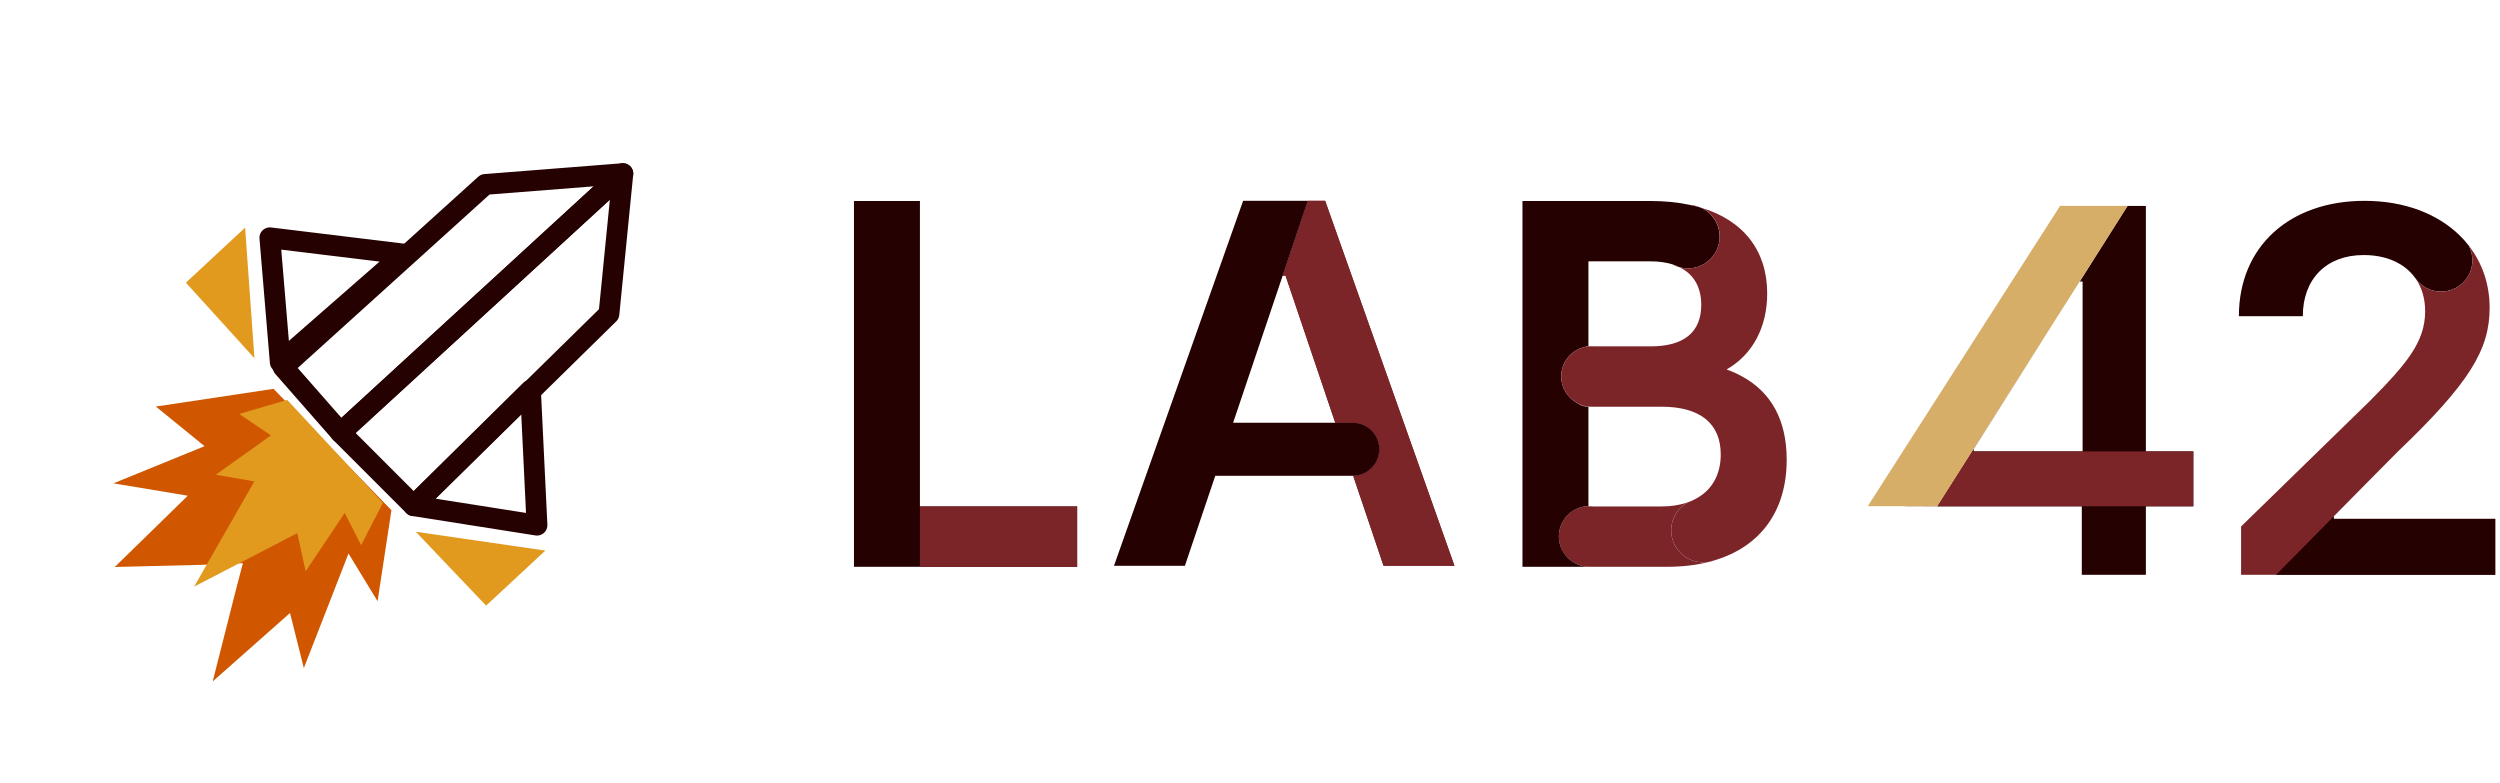 <svg width="361" height="113" viewBox="0 0 361 113" fill="none" xmlns="http://www.w3.org/2000/svg">
<g clip-path="url(#clip0_915_146)">
<path d="M16.575 81.872L27.114 71.582L16.379 69.794L29.537 64.428L22.504 58.706L39.499 56.147L56.525 73.67L54.52 86.815L50.324 79.927L43.874 96.467L41.876 88.515L30.712 98.401L34.128 84.93L35.071 81.325L29.041 81.564L16.575 81.872Z" fill="#D05700"/>
<path d="M89.944 25.07L70.063 26.633L40.887 53.018L49.184 62.474L89.944 25.07Z" stroke="#250201" stroke-width="3" stroke-linejoin="round"/>
<path d="M59.728 73.027L49.183 62.475L89.943 25.071L87.933 45.336L59.728 73.027Z" stroke="#250201" stroke-width="3" stroke-linejoin="round"/>
<path d="M77.543 75.834L76.603 56.355L59.729 73.026L77.543 75.834Z" stroke="#250201" stroke-width="3" stroke-linejoin="round"/>
<path d="M70.195 87.452L60.036 76.784L78.746 79.503L70.195 87.452Z" fill="#E19A1E"/>
<path d="M28.035 84.707L36.727 69.518L31.168 68.549L39.129 62.87L34.539 59.778L41.474 57.746L55.294 72.613L52.149 78.722L49.776 74.063L44.133 82.495L42.934 76.986L28.035 84.707Z" fill="#E19A1E"/>
<path d="M38.965 34.334L58.325 36.692L40.468 52.306L38.965 34.334Z" stroke="#250201" stroke-width="3" stroke-linejoin="round"/>
<path d="M26.844 40.816L36.742 51.726L35.394 32.868L26.844 40.816Z" fill="#E19A1E"/>
</g>
<g clip-path="url(#clip1_915_146)">
<path d="M155.533 73.129V81.845H123.312V29.023H132.837V73.129H155.533Z" fill="#250201"/>
<path d="M229.368 53.352C229.426 53.352 229.485 53.352 229.544 53.363C229.579 53.363 229.602 53.363 229.626 53.352H229.368Z" fill="#250201"/>
<path d="M246.856 81.122C245.003 81.6 242.95 81.845 240.71 81.845H229.509C227.069 81.845 225.099 79.873 225.099 77.458C225.099 75.043 226.999 73.141 229.368 73.082V73.129H239.948C241.379 73.129 242.646 72.919 243.748 72.522C242.305 73.304 241.32 74.833 241.32 76.583C241.32 79.138 243.396 81.204 245.965 81.204C246.27 81.204 246.563 81.18 246.856 81.122Z" fill="#7C2529"/>
<path d="M248.322 34.169C248.322 36.701 246.27 38.755 243.724 38.755C243.314 38.755 242.903 38.696 242.528 38.591C242.188 38.416 241.824 38.276 241.437 38.148H241.414C240.522 37.88 239.49 37.739 238.352 37.739H229.368V50.014C229.368 50.014 229.333 50.014 229.321 50.014C229.204 50.014 229.11 50.026 229.004 50.049C228.887 50.073 228.77 50.108 228.652 50.154C226.799 50.656 225.439 52.348 225.439 54.355C225.439 56.035 226.4 57.505 227.808 58.229C228.066 58.427 228.371 58.567 228.688 58.649C228.91 58.695 229.133 58.73 229.368 58.73V73.082C226.999 73.141 225.098 75.078 225.098 77.458C225.098 79.838 227.069 81.845 229.509 81.845H219.844V29.023H238.352C240.428 29.023 242.34 29.222 244.065 29.595C244.088 29.595 244.111 29.595 244.123 29.607C244.628 29.712 245.12 29.84 245.589 29.98C247.196 30.692 248.31 32.302 248.31 34.169H248.322Z" fill="#250201"/>
<path d="M251.43 54.285C250.774 53.923 250.07 53.62 249.319 53.352C253.049 51.228 255.184 47.296 255.184 42.372C255.184 36.165 251.724 31.801 245.601 29.98C247.208 30.692 248.322 32.302 248.322 34.169C248.322 36.701 246.27 38.755 243.724 38.755C243.314 38.755 242.903 38.697 242.528 38.592C244.557 39.583 245.66 41.439 245.66 44.029C245.66 47.973 243.15 50.015 238.352 50.015H229.368C229.368 50.015 229.333 50.015 229.321 50.015C229.086 50.038 228.863 50.085 228.652 50.155C226.799 50.656 225.438 52.348 225.438 54.355C225.438 56.035 226.4 57.505 227.808 58.229C228.418 58.556 229.11 58.731 229.849 58.731H239.947C245.507 58.731 248.475 61.158 248.475 65.626C248.475 68.672 247.091 70.959 244.604 72.161C244.592 72.161 244.592 72.172 244.581 72.172C244.322 72.312 244.041 72.429 243.748 72.522C242.305 73.304 241.32 74.833 241.32 76.583C241.32 79.138 243.396 81.204 245.965 81.204C246.27 81.204 246.563 81.18 246.856 81.122C246.962 81.098 247.055 81.075 247.161 81.04C247.278 81.005 247.396 80.97 247.501 80.935C254.175 78.963 257.999 73.841 257.999 66.385C257.999 60.656 255.758 56.584 251.43 54.285ZM229.544 53.363C229.544 53.363 229.426 53.352 229.368 53.352H229.626C229.626 53.352 229.579 53.363 229.544 53.363Z" fill="#7C2529"/>
<path d="M229.321 50.015C229.086 50.038 228.863 50.085 228.652 50.155C228.77 50.108 228.887 50.073 229.004 50.05C229.11 50.026 229.204 50.015 229.321 50.015Z" fill="#7C2529"/>
<path d="M309.865 65.183V29.735H307.215L300.306 40.657H300.728V65.183H285.011V64.798L284.765 65.183L279.745 73.094H275.065V73.117H300.611V83H309.865V73.117H316.715V65.183H309.865ZM285.011 64.763V64.798L296.752 46.246L285.011 64.763Z" fill="#250201"/>
<path d="M296.752 46.245L285.011 64.797V64.762L296.752 46.245Z" fill="#250201"/>
<path d="M357.017 37.611C357.017 40.096 354.988 42.103 352.489 42.103C350.976 42.103 349.627 41.368 348.818 40.225C348.783 40.201 348.759 40.155 348.736 40.12C347.223 38.019 344.607 36.829 341.311 36.829C335.975 36.829 332.526 40.236 332.526 45.662H323.295C323.295 35.546 330.673 29 341.44 29C347.199 29 351.962 30.867 355.152 33.971C355.633 34.437 356.078 34.927 356.477 35.453C356.477 35.464 356.489 35.464 356.489 35.464C356.817 36.106 357.017 36.841 357.017 37.611Z" fill="#250201"/>
<path d="M360.312 74.925V83H323.6H323.612V76.022L342.203 57.902C347.481 52.569 350.19 49.396 350.19 44.95C350.19 43.083 349.698 41.496 348.818 40.224C349.627 41.368 350.976 42.103 352.489 42.103C354.987 42.103 357.017 40.096 357.017 37.611C357.017 36.841 356.817 36.106 356.489 35.464C358.424 37.949 359.503 41.018 359.503 44.448C359.503 50.457 356.63 55.3 346.226 65.229L340.256 71.262L336.995 74.564V74.925H360.312Z" fill="#7C2529"/>
<path d="M155.544 73.129H132.836V81.845H155.544V73.129Z" fill="#7C2529"/>
<path d="M210.026 81.705H199.787L195.4 68.707C197.488 68.672 199.177 66.968 199.177 64.868C199.177 62.767 197.453 61.041 195.33 61.041H192.808L185.63 39.805H185.219L188.855 29H191.354L210.026 81.705Z" fill="#7C2529"/>
<path d="M199.364 61.041V68.707H195.4C197.488 68.672 199.177 66.968 199.177 64.868C199.177 62.768 197.453 61.041 195.33 61.041H199.364Z" fill="#7C2529"/>
<path d="M210.026 81.705H199.787L195.4 68.707C197.488 68.672 199.177 66.968 199.177 64.868C199.177 62.767 197.453 61.041 195.33 61.041H192.808L185.63 39.805H185.219L188.855 29H191.354L210.026 81.705Z" fill="#7C2529"/>
<path d="M199.177 64.868C199.177 66.968 197.488 68.672 195.4 68.707H175.484L171.097 81.705H160.857L179.507 29H188.855L185.219 39.805L182.111 49.023L178.064 61.041H195.33C197.452 61.041 199.177 62.756 199.177 64.868Z" fill="#250201"/>
<path d="M242.528 38.591C242.141 38.498 241.777 38.346 241.437 38.148C241.824 38.276 242.188 38.416 242.528 38.591Z" fill="#7C2529"/>
<path d="M245.589 29.98C245.12 29.84 244.627 29.712 244.123 29.606C244.651 29.641 245.143 29.77 245.589 29.98Z" fill="#7C2529"/>
<path d="M229.849 58.73H229.368C229.133 58.73 228.91 58.695 228.687 58.649C228.371 58.567 228.066 58.427 227.808 58.228C228.418 58.555 229.11 58.73 229.849 58.73Z" fill="#7C2529"/>
<path d="M230.189 73.129H229.368V73.082C229.368 73.082 229.462 73.082 229.508 73.082C229.743 73.082 229.966 73.105 230.189 73.14V73.129Z" fill="#7C2529"/>
<path d="M229.626 53.352C229.626 53.352 229.579 53.363 229.544 53.363C229.485 53.352 229.426 53.352 229.368 53.352H229.626Z" fill="#7C2529"/>
<path d="M229.368 53.352H229.626C229.626 53.352 229.579 53.363 229.544 53.363C229.485 53.352 229.426 53.352 229.368 53.352Z" fill="#7C2529"/>
<path d="M230.365 50.014H229.368C229.52 49.991 229.684 49.98 229.849 49.98C230.025 49.98 230.2 49.991 230.365 50.014Z" fill="#7C2529"/>
<path d="M316.715 65.183V73.105H277.715V73.094H279.744L284.765 65.183H316.715Z" fill="#7C2529"/>
<path d="M307.226 29.724L307.215 29.735L300.306 40.657L296.752 46.246L285.011 64.763V64.798L284.765 65.183L279.745 73.094H269.705L297.479 29.724H307.226Z" fill="#D6AE68"/>
<path d="M296.752 46.245L285.011 64.797V64.762L296.752 46.245Z" fill="#D6AE68"/>
<path d="M360.312 74.925V82.999H328.667L336.995 74.564V74.925H360.312Z" fill="#250201"/>
</g>
<defs>
<clipPath id="clip0_915_146">
<rect width="64.627" height="96" fill="white" transform="translate(70.312) rotate(47.09)"/>
</clipPath>
<clipPath id="clip1_915_146">
<rect width="237" height="54" fill="white" transform="translate(123.312 29)"/>
</clipPath>
</defs>
</svg>

